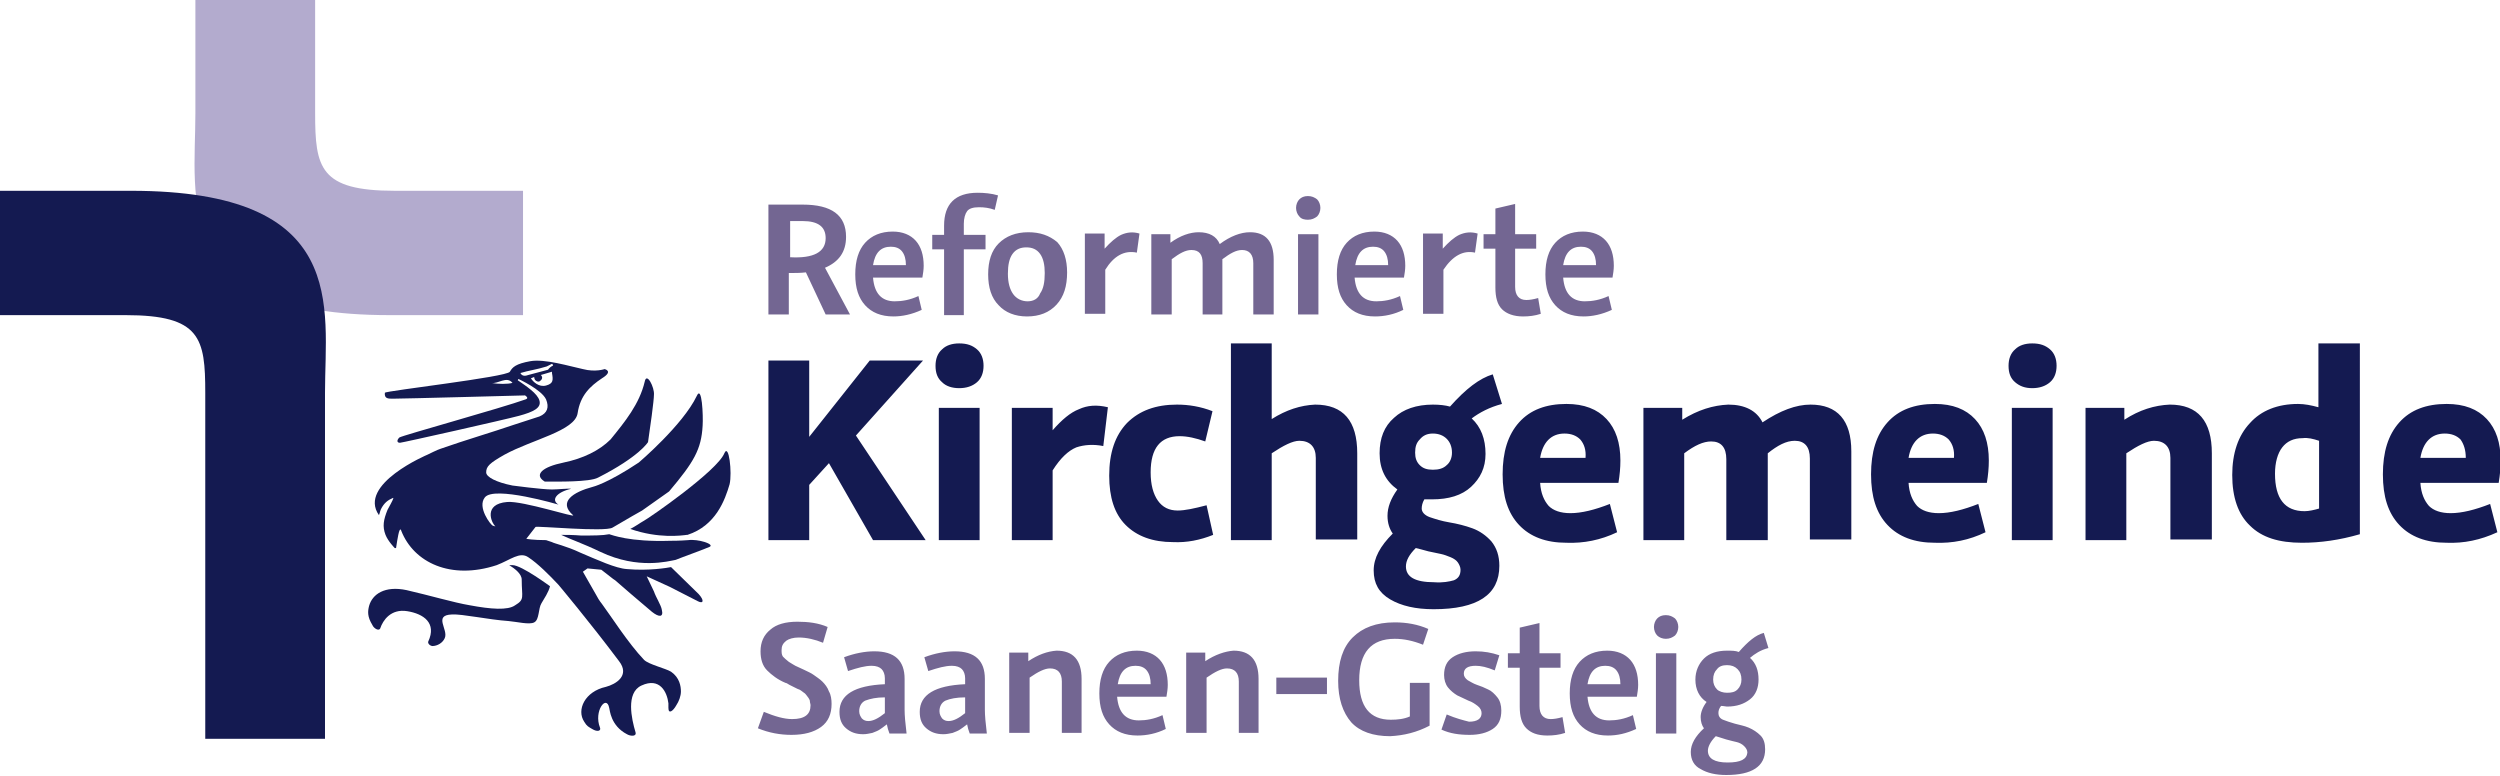 <?xml version="1.0" encoding="utf-8"?>
<!-- Generator: Adobe Illustrator 21.1.0, SVG Export Plug-In . SVG Version: 6.00 Build 0)  -->
<svg version="1.1" id="Ebene_1" xmlns="http://www.w3.org/2000/svg" xmlns:xlink="http://www.w3.org/1999/xlink" x="0px" y="0px"
	 viewBox="0 0 380 118" style="enable-background:new 0 0 380 118;" xml:space="preserve">
<style type="text/css">
	.st0{clip-path:url(#SVGID_2_);fill:#141A51;}
	.st1{clip-path:url(#SVGID_2_);fill:#B3ABCE;}
	.st2{clip-path:url(#SVGID_2_);fill:#736692;}
</style>
<g>
	<defs>
		<rect id="SVGID_1_" width="380" height="118"/>
	</defs>
	<clipPath id="SVGID_2_">
		<use xlink:href="#SVGID_1_"  style="overflow:visible;"/>
	</clipPath>
	<path class="st0" d="M132.7,82.1h8l-10.6-15.9l10.2-11.4h-8.1l-9.2,11.6V54.8h-6.2v27.3h6.2v-8.4l3-3.3L132.7,82.1z M145.8,59
		c1.1,0,2-0.3,2.7-0.9c0.7-0.6,1-1.5,1-2.5c0-1-0.3-1.9-1-2.5c-0.7-0.6-1.5-0.9-2.7-0.9c-1.1,0-2,0.3-2.6,0.9c-0.7,0.6-1,1.5-1,2.5
		c0,1.1,0.3,1.9,1,2.5C143.8,58.7,144.7,59,145.8,59 M142.7,82.1h6.2V62h-6.2V82.1z M167.7,67.8l0.7-5.9c-1.7-0.4-3.1-0.3-4.4,0.3
		c-1.3,0.5-2.6,1.6-4,3.2V62h-6.2v20.1h6.2V71.5c1.2-1.9,2.4-3,3.6-3.5C164.8,67.6,166.2,67.5,167.7,67.8 M184.4,81.3l-1-4.5
		c-1.9,0.5-3.3,0.8-4.4,0.8c-1.3,0-2.3-0.5-3-1.5c-0.7-1-1.1-2.4-1.1-4.3c0-3.7,1.5-5.5,4.4-5.5c1.2,0,2.5,0.3,3.9,0.8l1.1-4.6
		c-1.8-0.7-3.6-1-5.4-1c-3.2,0-5.7,0.9-7.6,2.8c-1.8,1.9-2.7,4.5-2.7,8c0,3.3,0.8,5.8,2.5,7.5s4.1,2.6,7.2,2.6
		C180.4,82.5,182.4,82.1,184.4,81.3 M193.3,63.7V52.2h-6.2v29.9h6.2V68.9c1.8-1.2,3.2-1.9,4.2-1.9c1.6,0,2.5,0.9,2.5,2.6v12.4h6.3
		V68.9c0-4.9-2.1-7.4-6.4-7.4C197.7,61.6,195.5,62.3,193.3,63.7 M228.3,61.4l-1.4-4.5c-2,0.6-4.1,2.2-6.5,4.9
		c-0.7-0.2-1.6-0.3-2.6-0.3c-2.5,0-4.5,0.7-5.9,2c-1.5,1.3-2.2,3.1-2.2,5.4c0,2.4,0.9,4.2,2.7,5.5c-1,1.4-1.5,2.7-1.5,4
		c0,1.1,0.3,2,0.8,2.7c-1.9,1.9-2.9,3.7-2.9,5.6c0,2,0.8,3.4,2.5,4.4c1.7,1,3.9,1.5,6.6,1.5c6.7,0,10-2.2,10-6.6
		c0-1.5-0.4-2.7-1.2-3.7c-0.8-0.9-1.8-1.6-2.9-2c-1.1-0.4-2.3-0.7-3.5-0.9c-1.2-0.2-2.1-0.5-3-0.8c-0.8-0.3-1.2-0.8-1.2-1.3
		c0-0.4,0.1-0.9,0.4-1.4c0.3,0,0.7,0,1.2,0c2.5,0,4.5-0.6,5.9-1.9s2.2-2.9,2.2-5c0-2.3-0.7-4.1-2.1-5.4
		C224.9,62.7,226.4,61.9,228.3,61.4L228.3,61.4z M217.8,65.9c0.9,0,1.6,0.3,2.1,0.8c0.5,0.5,0.8,1.2,0.8,2.1c0,0.8-0.3,1.5-0.8,1.9
		c-0.5,0.5-1.2,0.7-2.1,0.7c-0.9,0-1.5-0.2-2-0.7c-0.5-0.5-0.7-1.1-0.7-1.9c0-0.9,0.2-1.5,0.7-2C216.3,66.2,216.9,65.9,217.8,65.9
		 M218,88.5c-2.9,0-4.3-0.8-4.3-2.4c0-0.9,0.5-1.8,1.5-2.8c0.5,0.1,1.1,0.3,1.9,0.5l1.9,0.4c0.5,0.1,1,0.3,1.5,0.5
		c0.5,0.2,0.9,0.5,1.1,0.8c0.2,0.3,0.4,0.7,0.4,1.1c0,0.8-0.3,1.3-1,1.6C220.3,88.4,219.3,88.6,218,88.5L218,88.5z M245.8,80.9
		l-1.1-4.3c-2.3,0.9-4.3,1.4-6,1.4c-1.5,0-2.6-0.4-3.3-1.1c-0.7-0.8-1.2-1.9-1.3-3.5h11.9c0.2-1.2,0.3-2.3,0.3-3.4
		c0-2.7-0.7-4.8-2.1-6.3c-1.4-1.5-3.4-2.3-6.1-2.3c-3.1,0-5.5,0.9-7.2,2.8c-1.7,1.9-2.5,4.5-2.5,7.9c0,3.4,0.8,5.9,2.5,7.7
		c1.7,1.8,4.1,2.7,7.2,2.7C240.7,82.6,243.3,82.1,245.8,80.9L245.8,80.9z M241,69.6h-6.9c0.4-2.4,1.7-3.7,3.7-3.7
		c1,0,1.8,0.3,2.4,0.9C240.8,67.5,241.1,68.4,241,69.6L241,69.6z M255.7,63.8V62h-5.9v20.1h6.2V68.9c1.6-1.2,2.9-1.8,4.1-1.8
		c1.5,0,2.3,0.9,2.3,2.7v12.3h6.3V68.9c1.5-1.2,2.8-1.9,4.1-1.9c1.5,0,2.3,0.9,2.3,2.7v12.3h6.3V68.6c0-4.7-2.1-7.1-6.2-7.1
		c-2.2,0-4.6,0.9-7.3,2.7c-0.9-1.8-2.7-2.7-5.2-2.7C260.4,61.6,258.1,62.3,255.7,63.8L255.7,63.8z M301.8,80.9l-1.1-4.3
		c-2.3,0.9-4.3,1.4-6,1.4c-1.5,0-2.6-0.4-3.3-1.1c-0.7-0.8-1.2-1.9-1.3-3.5H302c0.2-1.2,0.3-2.3,0.3-3.4c0-2.7-0.7-4.8-2.1-6.3
		c-1.4-1.5-3.4-2.3-6.1-2.3c-3.1,0-5.5,0.9-7.2,2.8c-1.7,1.9-2.5,4.5-2.5,7.9c0,3.4,0.8,5.9,2.5,7.7c1.7,1.8,4.1,2.7,7.2,2.7
		C296.8,82.6,299.3,82.1,301.8,80.9L301.8,80.9z M297,69.6h-6.9c0.4-2.4,1.7-3.7,3.7-3.7c1,0,1.8,0.3,2.4,0.9
		C296.8,67.5,297.1,68.4,297,69.6L297,69.6z M308.9,59c1.1,0,2-0.3,2.7-0.9c0.7-0.6,1-1.5,1-2.5c0-1-0.3-1.9-1-2.5
		c-0.7-0.6-1.5-0.9-2.7-0.9c-1.1,0-2,0.3-2.6,0.9c-0.7,0.6-1,1.5-1,2.5c0,1.1,0.3,1.9,1,2.5C307,58.7,307.8,59,308.9,59 M305.8,82.1
		h6.2V62h-6.2V82.1z M322.9,63.8V62h-5.9v20.1h6.2V68.9c1.8-1.2,3.2-1.9,4.2-1.9c1.6,0,2.5,0.9,2.5,2.6v12.4h6.3V68.9
		c0-4.9-2.1-7.4-6.4-7.4C327.5,61.6,325.2,62.3,322.9,63.8 M358.7,52.2h-6.3v9.7c-1.1-0.3-2.1-0.5-3.1-0.5c-3.1,0-5.6,1-7.3,2.9
		c-1.8,1.9-2.7,4.6-2.7,7.9c0,3.4,0.9,6,2.7,7.7c1.8,1.8,4.4,2.6,7.9,2.6c2.8,0,5.7-0.4,8.8-1.3L358.7,52.2L358.7,52.2z M352.5,67
		v10.3c-0.7,0.2-1.5,0.4-2.2,0.4c-3,0-4.5-1.9-4.5-5.7c0-1.7,0.4-3.1,1.1-4c0.7-0.9,1.7-1.4,3.1-1.4C350.8,66.5,351.6,66.7,352.5,67
		L352.5,67z M379.6,80.9l-1.1-4.3c-2.3,0.9-4.3,1.4-6,1.4c-1.5,0-2.6-0.4-3.3-1.1c-0.7-0.8-1.2-1.9-1.3-3.5h11.9
		c0.2-1.2,0.3-2.3,0.3-3.4c0-2.7-0.7-4.8-2.1-6.3c-1.4-1.5-3.4-2.3-6.1-2.3c-3.1,0-5.5,0.9-7.2,2.8c-1.7,1.9-2.5,4.5-2.5,7.9
		c0,3.4,0.8,5.9,2.5,7.7c1.7,1.8,4.1,2.7,7.2,2.7C374.5,82.6,377,82.1,379.6,80.9L379.6,80.9z M374.8,69.6h-6.9
		c0.4-2.4,1.7-3.7,3.7-3.7c1,0,1.8,0.3,2.4,0.9C374.5,67.5,374.8,68.4,374.8,69.6L374.8,69.6z"/>
	<path class="st1" d="M79.5,47.9V29H60c-11.4,0-12.1-3.5-12.1-11.8V0H29.7v17.2c0,13.1-3.8,30.7,29.5,30.7H79.5z"/>
	<path class="st0" d="M0,29v18.9h19.1c11.4,0,12.1,3.5,12.1,11.8v52.6h18.2V59.7c0-13.1,3.8-30.7-29.5-30.7H0z"/>
	<path class="st0" d="M80.7,57.5C80.7,57.5,80.7,57.5,80.7,57.5l0.5-0.2c0,0.1,0,0.2,0.1,0.4c0.2,0.3,0.6,0.4,0.8,0.2
		c0.3-0.2,0.4-0.5,0.2-0.8c0,0-0.1-0.1-0.1-0.1l1.7-0.5c0,0.1,0,0.1,0,0.2c0.2,1.1,0.2,1.6-0.9,1.9S81,58,80.7,57.5 M79.1,56.7
		c1.3-0.4,2.4-0.5,4-1c0.2-0.1,0.6-0.3,0.8-0.4c0,0,0.3,0.2,0.1,0.3c-0.2,0.1-0.5,0.3-0.7,0.6l-3,0.8C80,57.1,79.4,57.3,79.1,56.7
		 M74.7,58.2c1,0.2,2.3-1.1,3.2,0C77.2,58.4,75.7,58.4,74.7,58.2 M93.1,80.2c2-1.2,4.5-2.6,4.5-2.6l4.1-2.9c3.8-4.5,4.9-6.4,5.1-10
		c0.1-1.5-0.1-6.3-0.9-4.5c-2.1,4.4-8.8,10.1-8.8,10.1c-4.8,3.2-7,3.7-7,3.7c-3,0.8-5.3,2.3-3,4.3c0.6,0.5-7.6-2.2-10-2
		c-3.7,0.3-2.4,3.2-1.8,3.7c0,0-0.1,0-0.4-0.1c-0.3-0.1-2.4-2.8-1.2-4.3c1.4-1.8,11.2,1.1,11.2,1.1c-1.2-0.7-0.3-1.9,1.9-2.4
		c-0.2-0.1-2,0.1-2.9,0.1c-1.5,0-6-0.6-6-0.6c-2.5-0.5-4-1.3-4-2c0-0.9,0.5-1.4,2.8-2.7c4.2-2.3,10.7-3.6,11.1-6.3
		c0.4-2.7,1.9-4.1,3.7-5.3c1.8-1.1,0.4-1.4,0.4-1.4s-1.4,0.5-3.3,0c-1.9-0.4-5.8-1.6-8-1.2c-2.2,0.4-2.7,0.9-3.1,1.6
		c-0.4,0.8-18.9,2.9-19,3.2c-0.1,0.9,0.5,0.9,1.2,0.9c1.6,0,20.1-0.5,20.1-0.5s0.7,0.4,0.1,0.6c-3.6,1.3-18.8,5.5-19.2,5.8
		c-0.4,0.4-0.4,0.8,0.1,0.8c0.3,0,15.9-3.5,18.1-4.1c2.2-0.6,3.4-1.2,3.1-2.3c-0.3-1.1-2-2.2-3.3-3.1l0.1-0.2c0,0,3.5,1.6,4.2,3.1
		c0.5,1.2,0.2,2.1-1,2.6l-4,1.3c-3.2,1.1-7.3,2.3-11,3.6c-0.4,0.1-2,0.9-2,0.9s-10.7,4.5-7.4,9.2c0.2-0.5,0.1-0.4,0.3-0.9
		c0.5-1,1.1-1.4,1.8-1.7c0.1-0.1,0.1,0.1,0.1,0c-0.1,0.4-0.7,1.4-0.9,1.8c-0.6,1.5-0.8,2.5-0.3,3.8c0.4,1,1.4,2,1.4,2l0.2,0
		c0,0,0.3-2.1,0.5-2.6c0.2-0.5,0.3,0,0.3,0c1.9,4.8,7.5,7.5,14.5,5.2c2.1-0.8,3.5-2.1,4.8-1.2c1.4,0.9,3.3,2.8,4.6,4.2
		c0,0,4.7,5.6,9.2,11.6c1.7,2.2-0.5,3.5-2,3.9c-3.2,0.7-4.5,3.5-3.3,5.3c0.4,0.7,0.7,0.8,1.2,1.1c0.8,0.5,1.4,0.3,1.2-0.2
		c-1-2.5,1-5.1,1.4-3c0.1,0.3,0.2,2.7,2.7,4c0.5,0.3,1.5,0.4,1.3-0.3c-0.6-2-1.5-6,0.9-7.1c2.8-1.3,3.9,1,4.1,2.7c0,0.3,0,0.5,0,0.7
		c0,1,0.7,0.5,1.2-0.4c0.4-0.6,0.7-1.4,0.7-2.1c0-0.8-0.2-2.1-1.5-3c-0.8-0.5-3.4-1.1-4.1-1.8c-2.4-2.5-5.2-6.9-6.4-8.5
		c-0.4-0.5-0.7-1-0.9-1.4l-2-3.5l0.7-0.5l2.1,0.2l1.8,1.4c0.1,0.1,0.2,0.1,0.3,0.2c0.8,0.7,3.8,3.3,5.6,4.8c1,0.8,1.8,0.9,1.5-0.3
		c-0.1-0.7-0.9-1.9-1.2-2.8l-1.1-2.3l3.5,1.6l4.3,2.2c0.8,0.4,1-0.1,0.1-1.1c-0.8-0.8-3.4-3.3-4.2-4.1c-0.5,0.1-3.4,0.6-6.7,0.3
		c-1.7-0.1-4.5-1.4-7.1-2.5c-2.1-1-4-1.4-4.3-1.6c0,0-0.9-0.3-0.9-0.3c-2,0-3-0.2-3-0.2l1.4-1.8C81.5,79.9,91.9,80.9,93.1,80.2"/>
	<path class="st0" d="M77.9,85.9c-0.2,0-0.3,0-0.5,0c0.8,0.5,1.9,1.3,1.9,2.2c0,2.7,0.5,3-1,3.9c-1.1,0.8-3.7,0.6-6.9,0
		c-2.4-0.4-6.1-1.5-9.6-2.3c-3.3-0.7-5.2,0.6-5.7,2.4c-0.2,0.8-0.3,1.6,0.5,2.9c0.2,0.5,1,1,1.2,0.5c0.4-1.2,1.6-3,4.1-2.6
		c2.5,0.4,4.5,1.8,3.2,4.6c-0.1,0.2,0.1,0.6,0.6,0.7c0.8,0,1.6-0.5,1.9-1.2c0.6-1.3-1.8-3.5,1.1-3.6c1.5-0.1,5.6,0.8,8.6,1
		c1.2,0.1,3.2,0.6,3.9,0.2c0.8-0.4,0.6-2.1,1.1-2.9c0.4-0.7,1.1-1.7,1.3-2.6C83.7,89.2,79.3,85.9,77.9,85.9"/>
	<path class="st0" d="M85.7,70.3c-3.4,0.7-4.2,1.8-3.3,2.6c0.2,0.2,0.3,0.2,0.4,0.3l0.3,0c1.5,0,6.5,0.1,7.8-0.6
		c6.3-3.2,7.6-5.4,7.6-5.4c0.3-2,0.9-6.3,0.9-7.2c0.1-1.1-1.1-3.5-1.4-2c-0.8,3.4-3,6.1-5.2,8.8C91.1,68.5,88.6,69.7,85.7,70.3"/>
	<path class="st0" d="M104.6,82.1c-1.3,0.1-2.4,0.1-2.7,0.1l0,0c-6.3,0.2-8.9-0.9-9.3-1c-1,0.2-2.3,0.2-4.3,0.2
		c-1.2-0.1-2.2-0.1-3-0.1c1.2,0.6,3.3,1.3,6,2.6c5.7,2.7,10.3,1.4,11.4,1.2h0c0.7-0.3,4.6-1.7,5.2-2
		C108.6,82.7,106.1,81.9,104.6,82.1"/>
	<path class="st0" d="M110.1,68.9c-1.1,2.7-11.5,9.9-12.3,10.3c-0.7,0.4-1.2,0.8-2,1.2c4.3,1.5,7.8,1,8.6,0.9c0,0,0,0,0.1,0
		c4.3-1.4,5.7-5.3,6.4-7.7C111.3,71.9,110.8,67.3,110.1,68.9"/>
	<path class="st2" d="M125.5,47.8h3.7l-3.8-7.1c2.1-0.9,3.2-2.4,3.2-4.7c0-3.3-2.2-4.9-6.6-4.9h-5.2v16.7h3.1v-6.3
		c0.9,0,1.8,0,2.6-0.1L125.5,47.8z M120.1,39.1v-5.5h1.9c2.4,0,3.5,0.9,3.5,2.6C125.5,38.3,123.7,39.3,120.1,39.1 M140.1,47.1
		l-0.5-2.1c-1.3,0.6-2.5,0.8-3.6,0.8c-2,0-3.1-1.2-3.3-3.6h7.5c0.1-0.6,0.2-1.2,0.2-1.8c0-1.6-0.4-2.9-1.2-3.8
		c-0.8-0.9-2-1.4-3.5-1.4c-1.8,0-3.2,0.6-4.2,1.7c-1,1.1-1.5,2.7-1.5,4.8c0,2.1,0.5,3.6,1.5,4.7c1,1.1,2.4,1.7,4.3,1.7
		C137.1,48.1,138.6,47.8,140.1,47.1L140.1,47.1z M137.7,40.3h-5c0.3-1.9,1.2-2.8,2.7-2.8c0.7,0,1.3,0.2,1.7,0.7
		C137.5,38.7,137.7,39.4,137.7,40.3 M151.2,31.9l0.5-2.2c-1-0.3-2.1-0.4-3.1-0.4c-3.4,0-5.1,1.7-5.1,5v1.4h-1.8v2.2h1.8v10h3v-10
		h3.3v-2.2h-3.3V34c0-0.8,0.2-1.5,0.5-1.9c0.3-0.4,0.9-0.6,1.8-0.6C149.6,31.5,150.4,31.6,151.2,31.9 M156.3,35.3
		c-1.9,0-3.4,0.6-4.5,1.7c-1.1,1.1-1.6,2.7-1.6,4.7c0,2,0.5,3.6,1.6,4.7c1,1.1,2.5,1.7,4.3,1.7c1.9,0,3.4-0.6,4.5-1.8
		c1.1-1.2,1.6-2.8,1.6-4.9c0-1.9-0.5-3.5-1.5-4.6C159.5,35.8,158.1,35.3,156.3,35.3 M156.2,45.8c-0.9,0-1.7-0.4-2.2-1.1
		c-0.5-0.7-0.8-1.7-0.8-3.1c0-1.3,0.2-2.3,0.7-3c0.5-0.7,1.2-1,2.1-1c0.9,0,1.6,0.3,2.1,1c0.5,0.7,0.7,1.7,0.7,2.9
		c0,1.4-0.2,2.4-0.7,3.1C157.8,45.4,157.1,45.8,156.2,45.8 M172.8,38.4l0.4-2.9c-1-0.3-1.9-0.2-2.8,0.2c-0.8,0.4-1.6,1.1-2.5,2.1
		v-2.3h-3v12.2h3.1V41C169.3,38.9,170.9,38,172.8,38.4 M177.9,36.9v-1.3H175v12.2h3.1v-8.4c1.2-0.9,2.1-1.4,3-1.4
		c1.2,0,1.7,0.7,1.7,2v7.8h3v-8.3v-0.1c1.2-0.9,2.1-1.4,3-1.4c1.1,0,1.7,0.7,1.7,2v7.8h3.1v-8.3c0-2.8-1.2-4.2-3.6-4.2
		c-1.4,0-3,0.6-4.6,1.8c-0.5-1.2-1.6-1.8-3.2-1.8C180.9,35.3,179.4,35.8,177.9,36.9L177.9,36.9z M198.8,33.4c0.6,0,1-0.2,1.4-0.5
		c0.3-0.3,0.5-0.8,0.5-1.3c0-0.5-0.2-1-0.5-1.3c-0.4-0.3-0.8-0.5-1.4-0.5c-0.6,0-1,0.2-1.3,0.5c-0.3,0.3-0.5,0.8-0.5,1.3
		c0,0.5,0.2,1,0.5,1.3C197.8,33.3,198.3,33.4,198.8,33.4 M197.3,47.8h3.1V35.6h-3.1V47.8z M213.3,47.1l-0.5-2.1
		c-1.3,0.6-2.5,0.8-3.6,0.8c-2,0-3.1-1.2-3.3-3.6h7.5c0.1-0.6,0.2-1.2,0.2-1.8c0-1.6-0.4-2.9-1.2-3.8c-0.8-0.9-2-1.4-3.5-1.4
		c-1.8,0-3.2,0.6-4.2,1.7c-1,1.1-1.5,2.7-1.5,4.8c0,2.1,0.5,3.6,1.5,4.7c1,1.1,2.4,1.7,4.3,1.7C210.4,48.1,211.9,47.8,213.3,47.1
		L213.3,47.1z M211,40.3h-5c0.3-1.9,1.2-2.8,2.7-2.8c0.7,0,1.3,0.2,1.7,0.7C210.8,38.7,211,39.4,211,40.3 M224.2,38.4l0.4-2.9
		c-1-0.3-1.9-0.2-2.8,0.2c-0.8,0.4-1.6,1.1-2.5,2.1v-2.3h-3v12.2h3.1V41C220.8,38.9,222.4,38,224.2,38.4 M234.2,47.7l-0.4-2.4
		c-0.7,0.2-1.3,0.3-1.8,0.3c-1.1,0-1.7-0.7-1.7-2v-5.8h3.2v-2.2h-3.2V31l-3,0.7v3.9h-1.8v2.2h1.8v5.9c0,1.5,0.3,2.6,1,3.3
		c0.7,0.7,1.8,1.1,3.2,1.1C232.4,48.1,233.3,48,234.2,47.7 M245,47.1l-0.5-2.1c-1.3,0.6-2.5,0.8-3.6,0.8c-2,0-3.1-1.2-3.3-3.6h7.5
		c0.1-0.6,0.2-1.2,0.2-1.8c0-1.6-0.4-2.9-1.2-3.8c-0.8-0.9-2-1.4-3.5-1.4c-1.8,0-3.2,0.6-4.2,1.7c-1,1.1-1.5,2.7-1.5,4.8
		c0,2.1,0.5,3.6,1.5,4.7c1,1.1,2.4,1.7,4.3,1.7C242,48.1,243.5,47.8,245,47.1L245,47.1z M242.6,40.3h-5c0.3-1.9,1.2-2.8,2.7-2.8
		c0.7,0,1.3,0.2,1.7,0.7C242.4,38.7,242.6,39.4,242.6,40.3"/>
	<path class="st2" d="M116.1,108.2l-0.9,2.5c1.7,0.7,3.4,1,5.1,1c1.9,0,3.4-0.4,4.5-1.2c1.1-0.8,1.6-2,1.6-3.5
		c0-0.7-0.1-1.4-0.4-1.9c-0.2-0.6-0.6-1.1-1-1.5c-0.4-0.4-0.9-0.7-1.3-1c-0.4-0.3-0.9-0.5-1.5-0.8l-1.3-0.6c-0.2-0.1-0.5-0.3-1-0.6
		c-0.4-0.3-0.7-0.6-0.9-0.8c-0.2-0.3-0.2-0.6-0.2-1c0-0.6,0.2-1,0.7-1.4c0.4-0.3,1.1-0.5,1.9-0.5c1.2,0,2.5,0.3,3.7,0.8l0.7-2.4
		c-1.4-0.6-2.9-0.8-4.6-0.8c-1.8,0-3.2,0.4-4.1,1.2c-1,0.8-1.5,1.9-1.5,3.3c0,1.2,0.3,2.2,1,2.9c0.7,0.7,1.6,1.4,2.8,1.9
		c0.1,0,0.3,0.1,0.6,0.3l0.6,0.3l0.6,0.3c0.3,0.1,0.5,0.2,0.6,0.3l0.4,0.3c0.2,0.1,0.3,0.3,0.4,0.4l0.3,0.4c0.1,0.2,0.2,0.3,0.2,0.5
		c0,0.2,0.1,0.4,0.1,0.6c0,1.4-0.9,2.1-2.8,2.1C119.2,109.3,117.8,108.9,116.1,108.2 M135.2,111.5h2.6c-0.2-1.6-0.3-2.8-0.3-3.6
		v-4.7c0-2.8-1.5-4.2-4.6-4.2c-1.4,0-3,0.3-4.6,0.9l0.6,2.1c1.5-0.5,2.6-0.8,3.6-0.8c0.7,0,1.2,0.2,1.5,0.5c0.3,0.3,0.5,0.8,0.5,1.4
		v0.9c-4.6,0.2-6.9,1.6-6.9,4.2c0,1.1,0.3,1.9,1,2.5c0.7,0.6,1.5,0.9,2.6,0.9c0.5,0,0.9-0.1,1.4-0.2c0.5-0.2,0.8-0.3,1.1-0.5
		c0.3-0.2,0.6-0.4,1.1-0.8C134.9,110.6,135,111,135.2,111.5 M134.5,106v2.4c-1,0.8-1.8,1.2-2.5,1.2c-0.4,0-0.7-0.1-1-0.4
		c-0.2-0.3-0.4-0.6-0.4-1.1c0-0.7,0.3-1.3,0.9-1.6C132.3,106.2,133.2,106,134.5,106L134.5,106z M147.4,111.5h2.6
		c-0.2-1.6-0.3-2.8-0.3-3.6v-4.7c0-2.8-1.5-4.2-4.6-4.2c-1.4,0-3,0.3-4.6,0.9l0.6,2.1c1.5-0.5,2.6-0.8,3.6-0.8
		c0.7,0,1.2,0.2,1.5,0.5c0.3,0.3,0.5,0.8,0.5,1.4v0.9c-4.6,0.2-6.9,1.6-6.9,4.2c0,1.1,0.3,1.9,1,2.5c0.7,0.6,1.5,0.9,2.6,0.9
		c0.5,0,0.9-0.1,1.4-0.2c0.5-0.2,0.8-0.3,1.1-0.5c0.3-0.2,0.6-0.4,1.1-0.8C147.1,110.6,147.2,111,147.4,111.5 M146.7,106v2.4
		c-1,0.8-1.8,1.2-2.5,1.2c-0.4,0-0.7-0.1-1-0.4c-0.2-0.3-0.4-0.6-0.4-1.1c0-0.7,0.3-1.3,0.9-1.6C144.4,106.2,145.4,106,146.7,106
		L146.7,106z M156.3,100.5l0-1.3h-2.9v12.2h3.1v-8.4c1.3-0.9,2.3-1.4,3.1-1.4c1.2,0,1.8,0.7,1.8,2v7.8h3v-8.2c0-2.9-1.3-4.3-3.8-4.3
		C159.2,99,157.8,99.5,156.3,100.5 M177.2,110.8l-0.5-2.1c-1.3,0.6-2.5,0.8-3.6,0.8c-2,0-3.1-1.2-3.3-3.6h7.5
		c0.1-0.6,0.2-1.2,0.2-1.8c0-1.6-0.4-2.9-1.2-3.8c-0.8-0.9-2-1.4-3.5-1.4c-1.8,0-3.2,0.6-4.2,1.7c-1,1.1-1.5,2.7-1.5,4.8
		c0,2.1,0.5,3.6,1.5,4.7c1,1.1,2.4,1.7,4.3,1.7C174.3,111.8,175.8,111.5,177.2,110.8L177.2,110.8z M174.9,104h-5
		c0.3-1.9,1.2-2.8,2.7-2.8c0.7,0,1.3,0.2,1.7,0.7C174.7,102.4,174.9,103.1,174.9,104 M183.2,100.5l0-1.3h-2.9v12.2h3.1v-8.4
		c1.3-0.9,2.3-1.4,3.1-1.4c1.2,0,1.8,0.7,1.8,2v7.8h3v-8.2c0-2.9-1.3-4.3-3.8-4.3C186.2,99,184.7,99.5,183.2,100.5 M194,105.5h7.7
		V103H194V105.5z M217.3,110.3v-6.5h-3v5.1c-0.9,0.4-1.9,0.5-2.9,0.5c-3.2,0-4.8-2-4.8-6c0-4.2,1.8-6.3,5.4-6.3
		c1.4,0,2.8,0.3,4.3,0.9l0.8-2.4c-1.6-0.7-3.3-1-5.1-1c-2.8,0-4.9,0.8-6.4,2.3c-1.5,1.5-2.2,3.7-2.2,6.6c0,2.7,0.7,4.8,2,6.3
		c1.3,1.4,3.3,2.1,5.9,2.1C213.4,111.8,215.4,111.3,217.3,110.3 M219.9,108.6l-0.8,2.3c1.3,0.6,2.7,0.8,4.3,0.8
		c1.4,0,2.6-0.3,3.5-0.9c0.9-0.6,1.3-1.5,1.3-2.8c0-0.8-0.2-1.5-0.6-2c-0.4-0.5-0.9-1-1.4-1.2c-0.6-0.3-1.1-0.5-1.7-0.7
		c-0.6-0.2-1-0.5-1.4-0.7c-0.4-0.3-0.6-0.6-0.6-1c0-0.8,0.6-1.2,1.8-1.2c0.8,0,1.7,0.2,2.9,0.7l0.7-2.3c-1.2-0.4-2.3-0.6-3.6-0.6
		c-1.4,0-2.6,0.3-3.5,0.9c-0.9,0.6-1.3,1.5-1.3,2.7c0,0.7,0.2,1.4,0.6,1.9c0.4,0.5,0.9,0.9,1.4,1.2c0.6,0.3,1.1,0.5,1.7,0.8
		c0.6,0.2,1,0.5,1.4,0.8c0.4,0.3,0.6,0.7,0.6,1.1c0,0.8-0.6,1.3-1.9,1.3C222.5,109.5,221.3,109.2,219.9,108.6 M237.9,111.4l-0.4-2.4
		c-0.7,0.2-1.3,0.3-1.8,0.3c-1.1,0-1.7-0.7-1.7-2v-5.8h3.2v-2.2h-3.2v-4.6l-3,0.7v3.9h-1.8v2.2h1.8v5.9c0,1.5,0.3,2.6,1,3.3
		c0.7,0.7,1.7,1.1,3.2,1.1C236.1,111.8,237,111.7,237.9,111.4 M248.7,110.8l-0.5-2.1c-1.3,0.6-2.5,0.8-3.6,0.8c-2,0-3.1-1.2-3.3-3.6
		h7.5c0.1-0.6,0.2-1.2,0.2-1.8c0-1.6-0.4-2.9-1.2-3.8c-0.8-0.9-2-1.4-3.5-1.4c-1.8,0-3.2,0.6-4.2,1.7c-1,1.1-1.5,2.7-1.5,4.8
		c0,2.1,0.5,3.6,1.5,4.7c1,1.1,2.4,1.7,4.3,1.7C245.8,111.8,247.2,111.5,248.7,110.8L248.7,110.8z M246.3,104h-5
		c0.3-1.9,1.2-2.8,2.7-2.8c0.7,0,1.3,0.2,1.7,0.7C246.1,102.4,246.3,103.1,246.3,104 M253.2,97.1c0.6,0,1-0.2,1.4-0.5
		c0.3-0.3,0.5-0.8,0.5-1.3c0-0.5-0.2-1-0.5-1.3c-0.4-0.3-0.8-0.5-1.4-0.5c-0.6,0-1,0.2-1.3,0.5c-0.3,0.3-0.5,0.8-0.5,1.3
		c0,0.5,0.2,1,0.5,1.3C252.2,96.9,252.7,97.1,253.2,97.1 M251.7,111.5h3.1V99.3h-3.1V111.5z M268.8,98.5l-0.7-2.3
		c-1.2,0.3-2.4,1.3-3.8,2.9c-0.5-0.2-1.1-0.2-1.8-0.2c-1.5,0-2.7,0.4-3.5,1.2c-0.8,0.8-1.3,1.9-1.3,3.2c0,1.5,0.6,2.7,1.7,3.4
		c-0.6,0.8-0.9,1.6-0.9,2.3c0,0.7,0.2,1.3,0.5,1.7c-1.3,1.2-2,2.4-2,3.6c0,1.2,0.5,2.1,1.5,2.6c1,0.6,2.3,0.9,3.9,0.9
		c3.9,0,5.9-1.3,5.9-3.9c0-0.9-0.2-1.6-0.7-2.1c-0.5-0.5-1.1-0.9-1.8-1.2s-1.4-0.4-2.1-0.6c-0.7-0.2-1.3-0.4-1.8-0.6
		c-0.5-0.2-0.7-0.6-0.7-1c0-0.4,0.1-0.7,0.4-1.1c0.4,0,0.7,0.1,0.9,0.1c1.5,0,2.6-0.4,3.5-1.1c0.9-0.7,1.3-1.8,1.3-3
		c0-1.4-0.4-2.5-1.3-3.3C266.7,99.4,267.6,98.8,268.8,98.5L268.8,98.5z M262.5,101.1c0.7,0,1.2,0.2,1.6,0.6c0.4,0.4,0.6,0.9,0.6,1.6
		c0,0.6-0.2,1.1-0.6,1.5c-0.4,0.4-0.9,0.5-1.6,0.5c-0.6,0-1.2-0.2-1.5-0.5c-0.4-0.4-0.6-0.9-0.6-1.5c0-0.7,0.2-1.2,0.6-1.6
		C261.3,101.3,261.8,101.1,262.5,101.1 M262.6,115.9c-2,0-3-0.6-3-1.8c0-0.6,0.4-1.4,1.2-2.2c0.4,0.1,0.9,0.3,1.6,0.5
		c0.7,0.2,1.2,0.3,1.6,0.4c0.4,0.1,0.8,0.3,1.1,0.6c0.3,0.3,0.5,0.6,0.5,1C265.5,115.4,264.6,115.9,262.6,115.9"/>
</g>
</svg>
